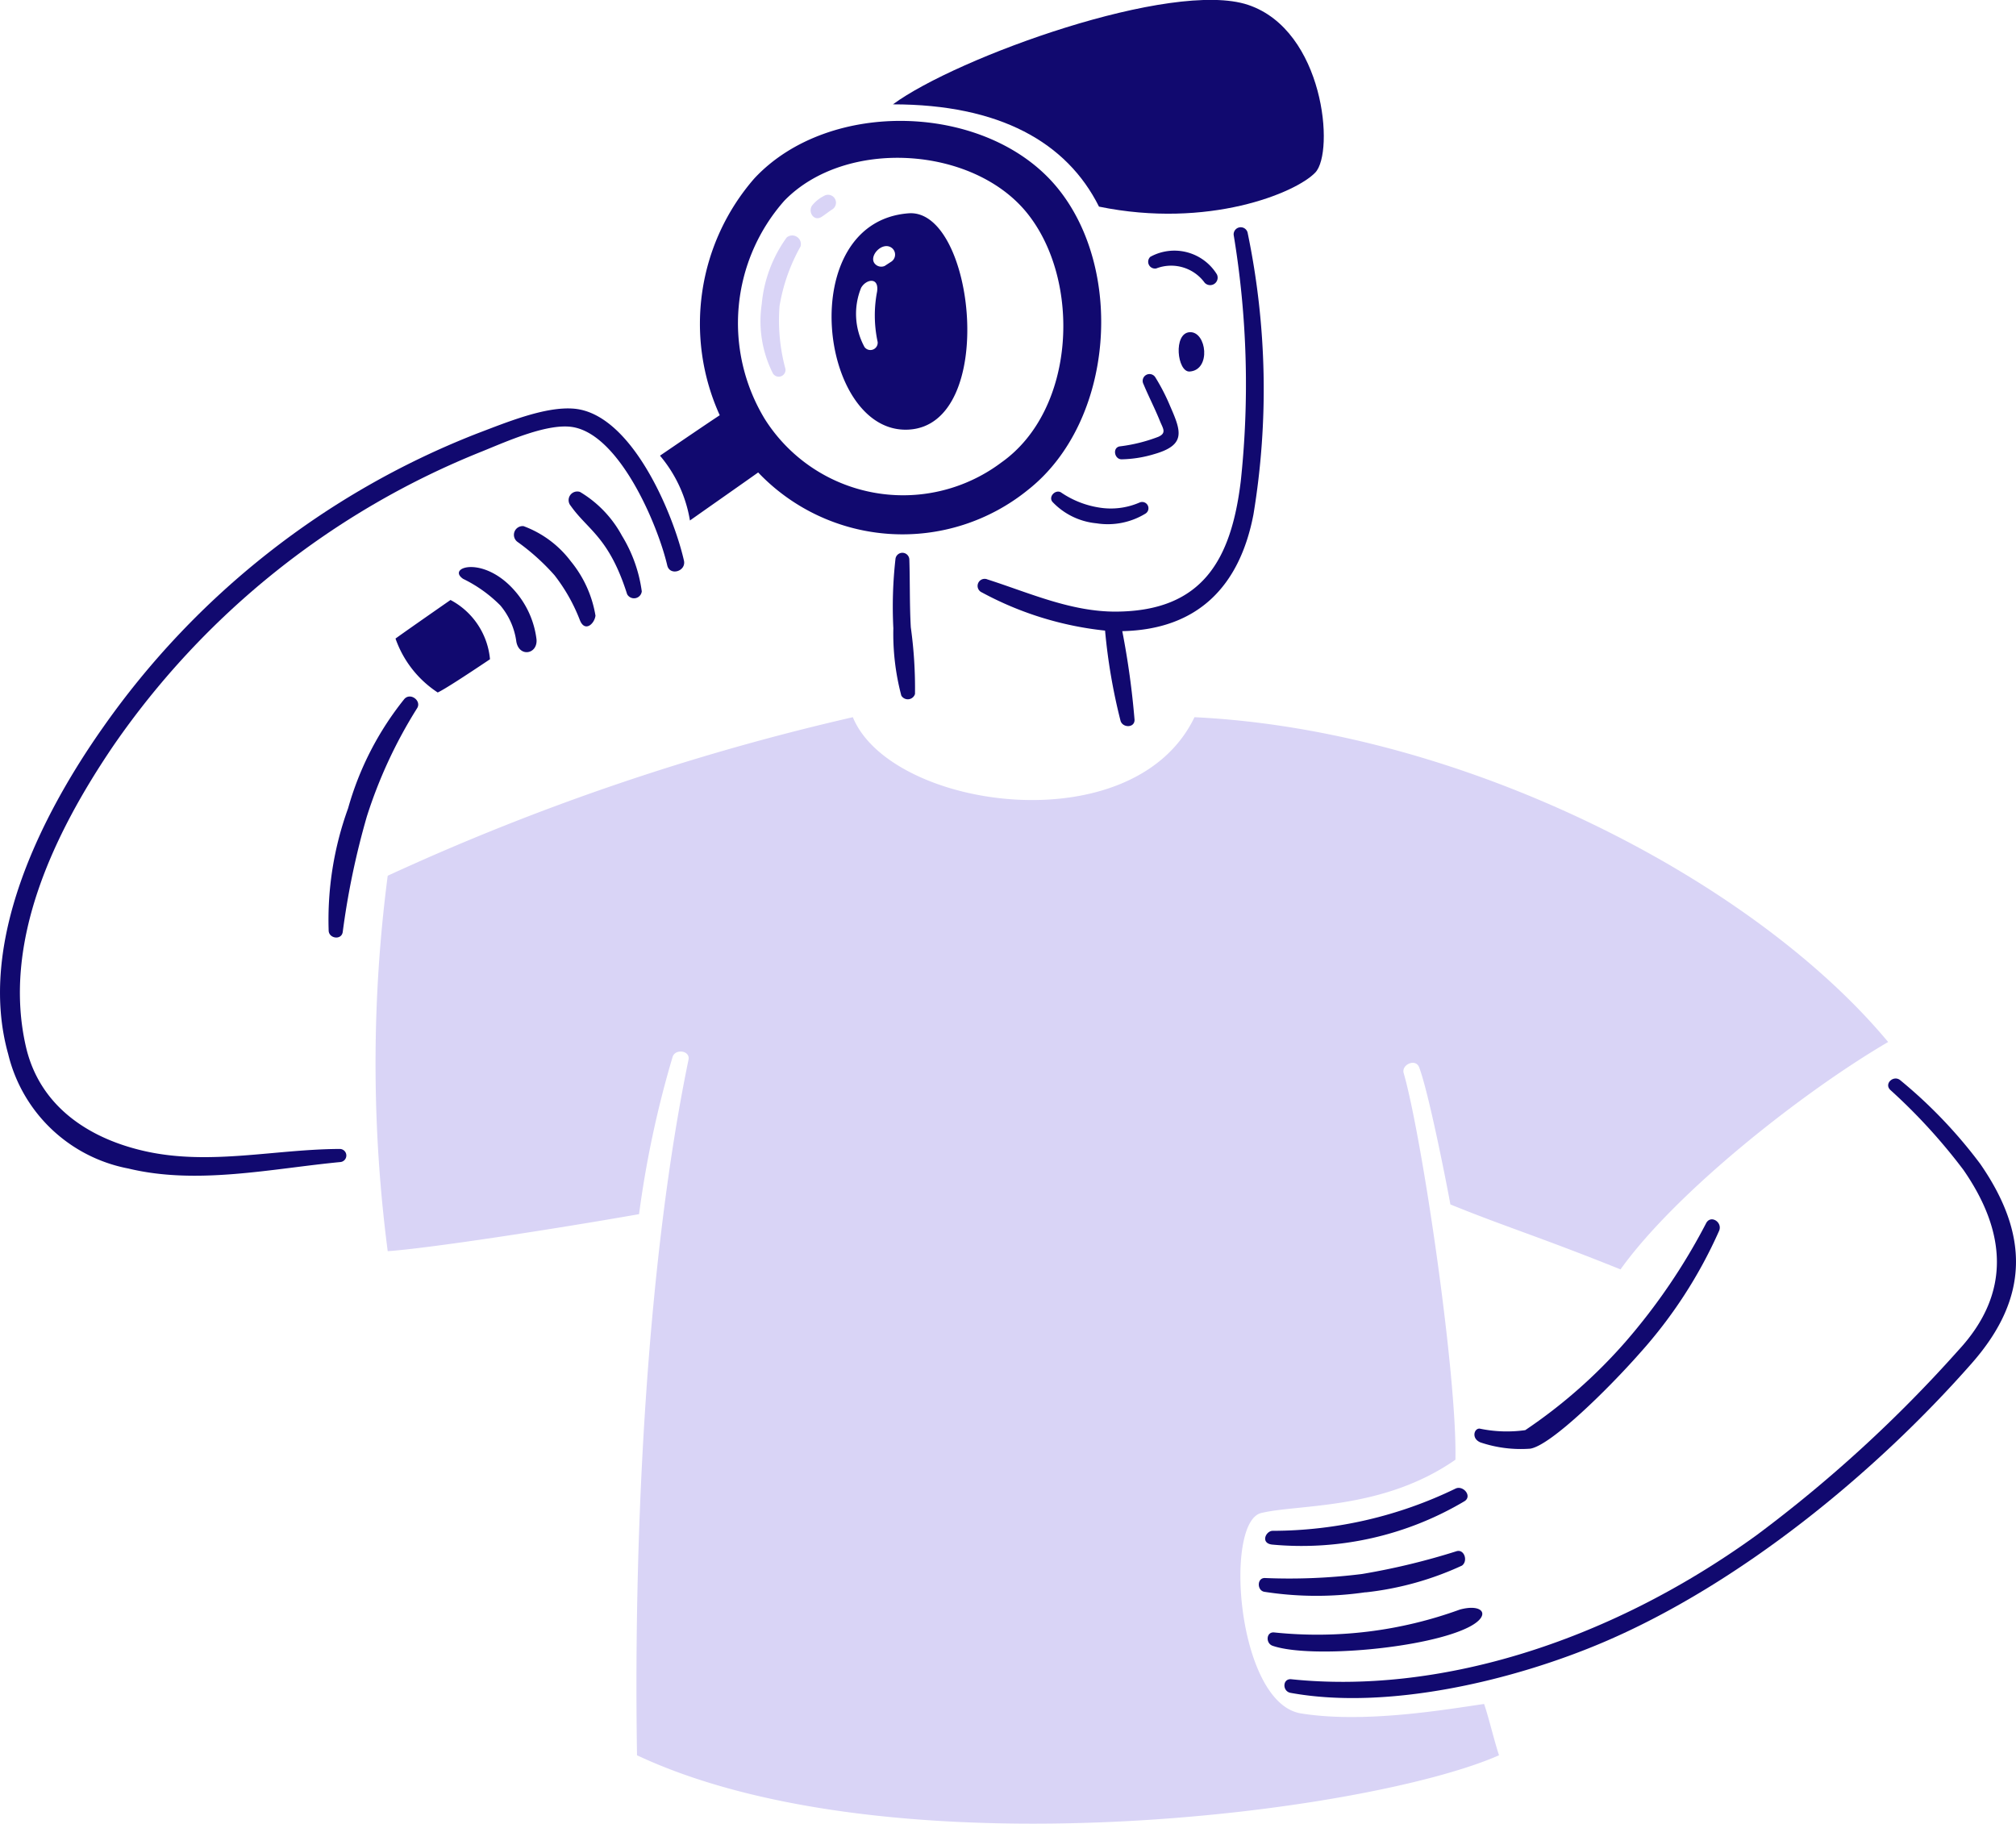 <svg xmlns="http://www.w3.org/2000/svg" width="96.189" height="87.013" viewBox="0 0 96.189 87.013">
  <g id="Groupe_3269" data-name="Groupe 3269" transform="translate(-67.463 -116.993)">
    <g id="searching-2" transform="translate(67.463 116.993)">
      <path id="Tracé_21436" data-name="Tracé 21436" d="M34.985,21.679c-.661,3.448-2.673,5.493-6.259,5.569a39.055,39.055,0,0,1,.585,4.223c.014.405-.572.4-.669.051a27.5,27.5,0,0,1-.737-4.3,15.811,15.811,0,0,1-5.88-1.823.337.337,0,1,1,.27-.618c2.013.645,4,1.552,6.159,1.535,4.12-.032,5.468-2.5,5.923-6.2a43.538,43.538,0,0,0-.336-11.773.338.338,0,0,1,.671-.079A36.68,36.68,0,0,1,34.985,21.679Z" transform="translate(24.821 2.867)" fill="#11096f"/>
      <path id="Tracé_21437" data-name="Tracé 21437" d="M20.815,15.186a.332.332,0,0,0-.663-.013,20.279,20.279,0,0,0-.1,3.291,11.543,11.543,0,0,0,.38,3.213.359.359,0,0,0,.653-.076,21.041,21.041,0,0,0-.2-3.182C20.824,17.338,20.85,16.262,20.815,15.186Z" transform="translate(22.572 11.512)" fill="#11096f"/>
      <path id="Tracé_21438" data-name="Tracé 21438" d="M22.406,7.679c-5.486.418-4.277,10.553,0,10.321S25.557,7.439,22.406,7.679Zm-2.1,6.388a3.307,3.307,0,0,1-.166-2.832c.233-.415.865-.537.762.181a5.99,5.99,0,0,0,.027,2.4.348.348,0,0,1-.623.249ZM21.57,9.992l-.308.2a.405.405,0,0,1-.451-.09c-.359-.365.369-1.142.819-.751a.405.405,0,0,1-.06.642Z" transform="translate(20.946 2.499)" fill="#11096f"/>
      <path id="Tracé_21439" data-name="Tracé 21439" d="M26.61,10.194c-.806.04-.6,1.919-.005,1.877C27.638,12,27.416,10.154,26.61,10.194Z" transform="translate(30.158 5.656)" fill="#11096f"/>
      <path id="Tracé_21440" data-name="Tracé 21440" d="M29.862,13.019c5.207,1.069,9.391-.651,10.321-1.627s.419-6.787-3.208-8S23.073,5.9,20.03,8.139C25.121,8.139,28.328,9.951,29.862,13.019Z" transform="translate(22.574 -3.16)" fill="#11096f"/>
      <path id="Tracé_21441" data-name="Tracé 21441" d="M12.122,15.864c-1.332.927-2.315,1.615-2.624,1.841a5.074,5.074,0,0,0,2.014,2.573c.323-.152,1.248-.751,2.494-1.586A3.563,3.563,0,0,0,12.122,15.864Z" transform="translate(9.373 12.764)" fill="#11096f"/>
      <path id="Tracé_21442" data-name="Tracé 21442" d="M34.008,8.851C30.683,4.875,23.185,4.618,19.6,8.464a10.556,10.556,0,0,0-1.651,11.3c-.557.366-1.581,1.063-2.851,1.929a6.411,6.411,0,0,1,1.429,3.093c1.257-.887,2.633-1.849,3.255-2.292a9.507,9.507,0,0,0,12.894.815C36.777,20.058,37.279,12.761,34.008,8.851ZM31.389,22.016a7.805,7.805,0,0,1-11.29-2.07,8.817,8.817,0,0,1,.933-10.419c2.911-3,9.006-2.618,11.589.6S34.949,19.5,31.389,22.016Z" transform="translate(16.392 0.049)" fill="#11096f"/>
      <path id="Tracé_21443" data-name="Tracé 21443" d="M27.61,14.086a3.437,3.437,0,0,1-1.943.244,4.441,4.441,0,0,1-1.826-.728c-.261-.141-.6.208-.4.456a3.316,3.316,0,0,0,2.1,1.024,3.445,3.445,0,0,0,2.329-.456.3.3,0,0,0-.261-.539Z" transform="translate(26.773 9.887)" fill="#11096f"/>
      <path id="Tracé_21444" data-name="Tracé 21444" d="M27.372,12.631a9.637,9.637,0,0,0-.718-1.4.326.326,0,0,0-.563.328c.25.6.545,1.164.789,1.772.136.338.33.56-.083.743a7.7,7.7,0,0,1-1.838.456c-.359.059-.26.616.086.617A5.706,5.706,0,0,0,26.6,14.9C28.114,14.466,27.9,13.833,27.372,12.631Z" transform="translate(28.468 6.769)" fill="#11096f"/>
      <path id="Tracé_21445" data-name="Tracé 21445" d="M28.712,9.6a2.382,2.382,0,0,0-3.176-.834.324.324,0,0,0,.286.553A1.978,1.978,0,0,1,28.129,10a.357.357,0,0,0,.583-.4Z" transform="translate(29.348 3.489)" fill="#11096f"/>
      <path id="Tracé_21446" data-name="Tracé 21446" d="M11.7,18.027a14.614,14.614,0,0,0-2.683,5.214,15.6,15.6,0,0,0-.927,5.849c.025.371.608.451.67.058a37.352,37.352,0,0,1,1.151-5.515,22.493,22.493,0,0,1,2.4-5.169C12.531,18.115,11.993,17.7,11.7,18.027Z" transform="translate(7.592 15.326)" fill="#11096f"/>
      <path id="Tracé_21447" data-name="Tracé 21447" d="M33.755,19.063c-.516-2.253-2.5-7.007-5.245-7.243-1.384-.119-3.263.672-4.663,1.2A39.237,39.237,0,0,0,6.039,27.027C3.058,31.257.026,37.321,1.515,42.62a7.3,7.3,0,0,0,5.734,5.456c3.282.794,6.825.005,10.121-.31a.313.313,0,0,0-.036-.624c-3.088.011-6.169.79-9.24.118-2.734-.6-5.082-2.156-5.735-5C1.214,37.276,3.682,32.1,6.531,27.905A38.892,38.892,0,0,1,24.124,13.859c1.192-.483,3.174-1.38,4.367-1.154,2.23.421,4.02,4.677,4.468,6.591C33.08,19.817,33.874,19.582,33.755,19.063Z" transform="translate(-1.123 7.68)" fill="#11096f"/>
      <path id="Tracé_21448" data-name="Tracé 21448" d="M15.706,15.676a5.432,5.432,0,0,0-2-2.087.413.413,0,0,0-.444.661c.813,1.156,1.827,1.491,2.691,4.216a.373.373,0,0,0,.7-.134A6.84,6.84,0,0,0,15.706,15.676Z" transform="translate(13.968 9.884)" fill="#11096f"/>
      <path id="Tracé_21449" data-name="Tracé 21449" d="M12.465,14.3a.417.417,0,0,0-.29.751,10.565,10.565,0,0,1,1.765,1.59,8.4,8.4,0,0,1,1.2,2.114c.234.641.709.212.756-.185a5.5,5.5,0,0,0-1.177-2.593A4.978,4.978,0,0,0,12.465,14.3Z" transform="translate(12.516 10.805)" fill="#11096f"/>
      <path id="Tracé_21450" data-name="Tracé 21450" d="M11.042,15.73A6.513,6.513,0,0,1,12.819,17a3.376,3.376,0,0,1,.763,1.734c.142.751,1.018.592.962-.112a4.3,4.3,0,0,0-1-2.278C12.046,14.579,10.224,15.174,11.042,15.73Z" transform="translate(11.055 11.89)" fill="#11096f"/>
      <path id="Tracé_21451" data-name="Tracé 21451" d="M43.4,29.163a29.04,29.04,0,0,1-3.836,5.647,24.54,24.54,0,0,1-4.794,4.227,6.305,6.305,0,0,1-2.165-.071c-.266-.035-.429.461.023.655a6.036,6.036,0,0,0,2.379.3c.982-.152,3.718-2.845,5.219-4.546a22.174,22.174,0,0,0,3.794-5.85C44.192,29.118,43.621,28.743,43.4,29.163Z" transform="translate(38.004 29.202)" fill="#11096f"/>
      <path id="Tracé_21452" data-name="Tracé 21452" d="M28.25,37.37a15.207,15.207,0,0,0,9.182-2.076c.363-.245-.07-.759-.429-.6a20.059,20.059,0,0,1-8.726,2.019C27.943,36.706,27.669,37.309,28.25,37.37Z" transform="translate(32.453 36.33)" fill="#11096f"/>
      <path id="Tracé_21453" data-name="Tracé 21453" d="M32.873,37.976A14.766,14.766,0,0,0,37.466,36.7c.3-.215.116-.794-.253-.689A33.078,33.078,0,0,1,32.7,37.1a27.928,27.928,0,0,1-4.636.192c-.381-.012-.384.6-.022.658a16.165,16.165,0,0,0,4.826.021Z" transform="translate(32.287 38.003)" fill="#11096f"/>
      <path id="Tracé_21454" data-name="Tracé 21454" d="M37.612,38.1c1.041-.553.608-1.109-.479-.81a19.876,19.876,0,0,1-8.863,1.09c-.379-.033-.411.52-.067.638C30.015,39.641,35.65,39.139,37.612,38.1Z" transform="translate(32.519 39.511)" fill="#11096f"/>
      <path id="Tracé_21455" data-name="Tracé 21455" d="M61.519,30.071a22.894,22.894,0,0,0-3.807-3.985c-.315-.277-.8.152-.484.456a27.267,27.267,0,0,1,3.49,3.817c2.011,2.908,2.323,5.837-.237,8.6a64.506,64.506,0,0,1-9.641,8.833c-7.232,5.23-15.329,7.58-22.19,6.869-.427-.045-.44.575-.039.649,4.651.848,10.675-.595,14.973-2.434,6.447-2.76,12.9-8.019,17.551-13.315C63.887,36.419,63.822,33.4,61.519,30.071Z" transform="translate(32.964 25.464)" fill="#11096f"/>
      <path id="Tracé_21456" data-name="Tracé 21456" d="M19.138,8.669a.412.412,0,0,0-.665-.424,6.41,6.41,0,0,0-1.187,3.172,5.532,5.532,0,0,0,.53,3.306.324.324,0,0,0,.6-.213,8.844,8.844,0,0,1-.28-3A8.662,8.662,0,0,1,19.138,8.669Z" transform="translate(19.059 3.09)" fill="#d9d4f6"/>
      <path id="Tracé_21457" data-name="Tracé 21457" d="M18.812,8.334c.178-.116.34-.247.506-.354a.377.377,0,0,0-.4-.641,1.7,1.7,0,0,0-.557.45C18.142,8.089,18.439,8.579,18.812,8.334Z" transform="translate(20.391 2.012)" fill="#d9d4f6"/>
      <path id="Tracé_21458" data-name="Tracé 21458" d="M48.149,18.346c-2.913,6.075-14.5,4.4-16.3,0A113.763,113.763,0,0,0,9.656,25.91a69.334,69.334,0,0,0,0,17.914c1.843-.119,7.84-1.035,11.992-1.766a48.764,48.764,0,0,1,1.6-7.5c.127-.412.852-.307.759.133-1.95,9.446-2.633,22.215-2.456,33.187,12.15,5.7,34.867,2.759,41.128,0-.217-.651-.527-1.939-.713-2.448-1.736.248-5.7.945-8.742.449s-3.688-9.127-1.89-9.561,5.792-.125,9.265-2.542c.087-4.007-1.587-15.381-2.469-18.451-.116-.4.571-.717.74-.27.462,1.224,1.325,5.624,1.489,6.539,2.637,1.073,4.312,1.569,8.117,3.1,2.665-3.722,8.74-8.495,12.769-10.85C74.8,26.094,60.98,18.965,48.149,18.346Z" transform="translate(8.843 15.875)" fill="#d9d4f6"/>
    </g>
  </g>
</svg>
